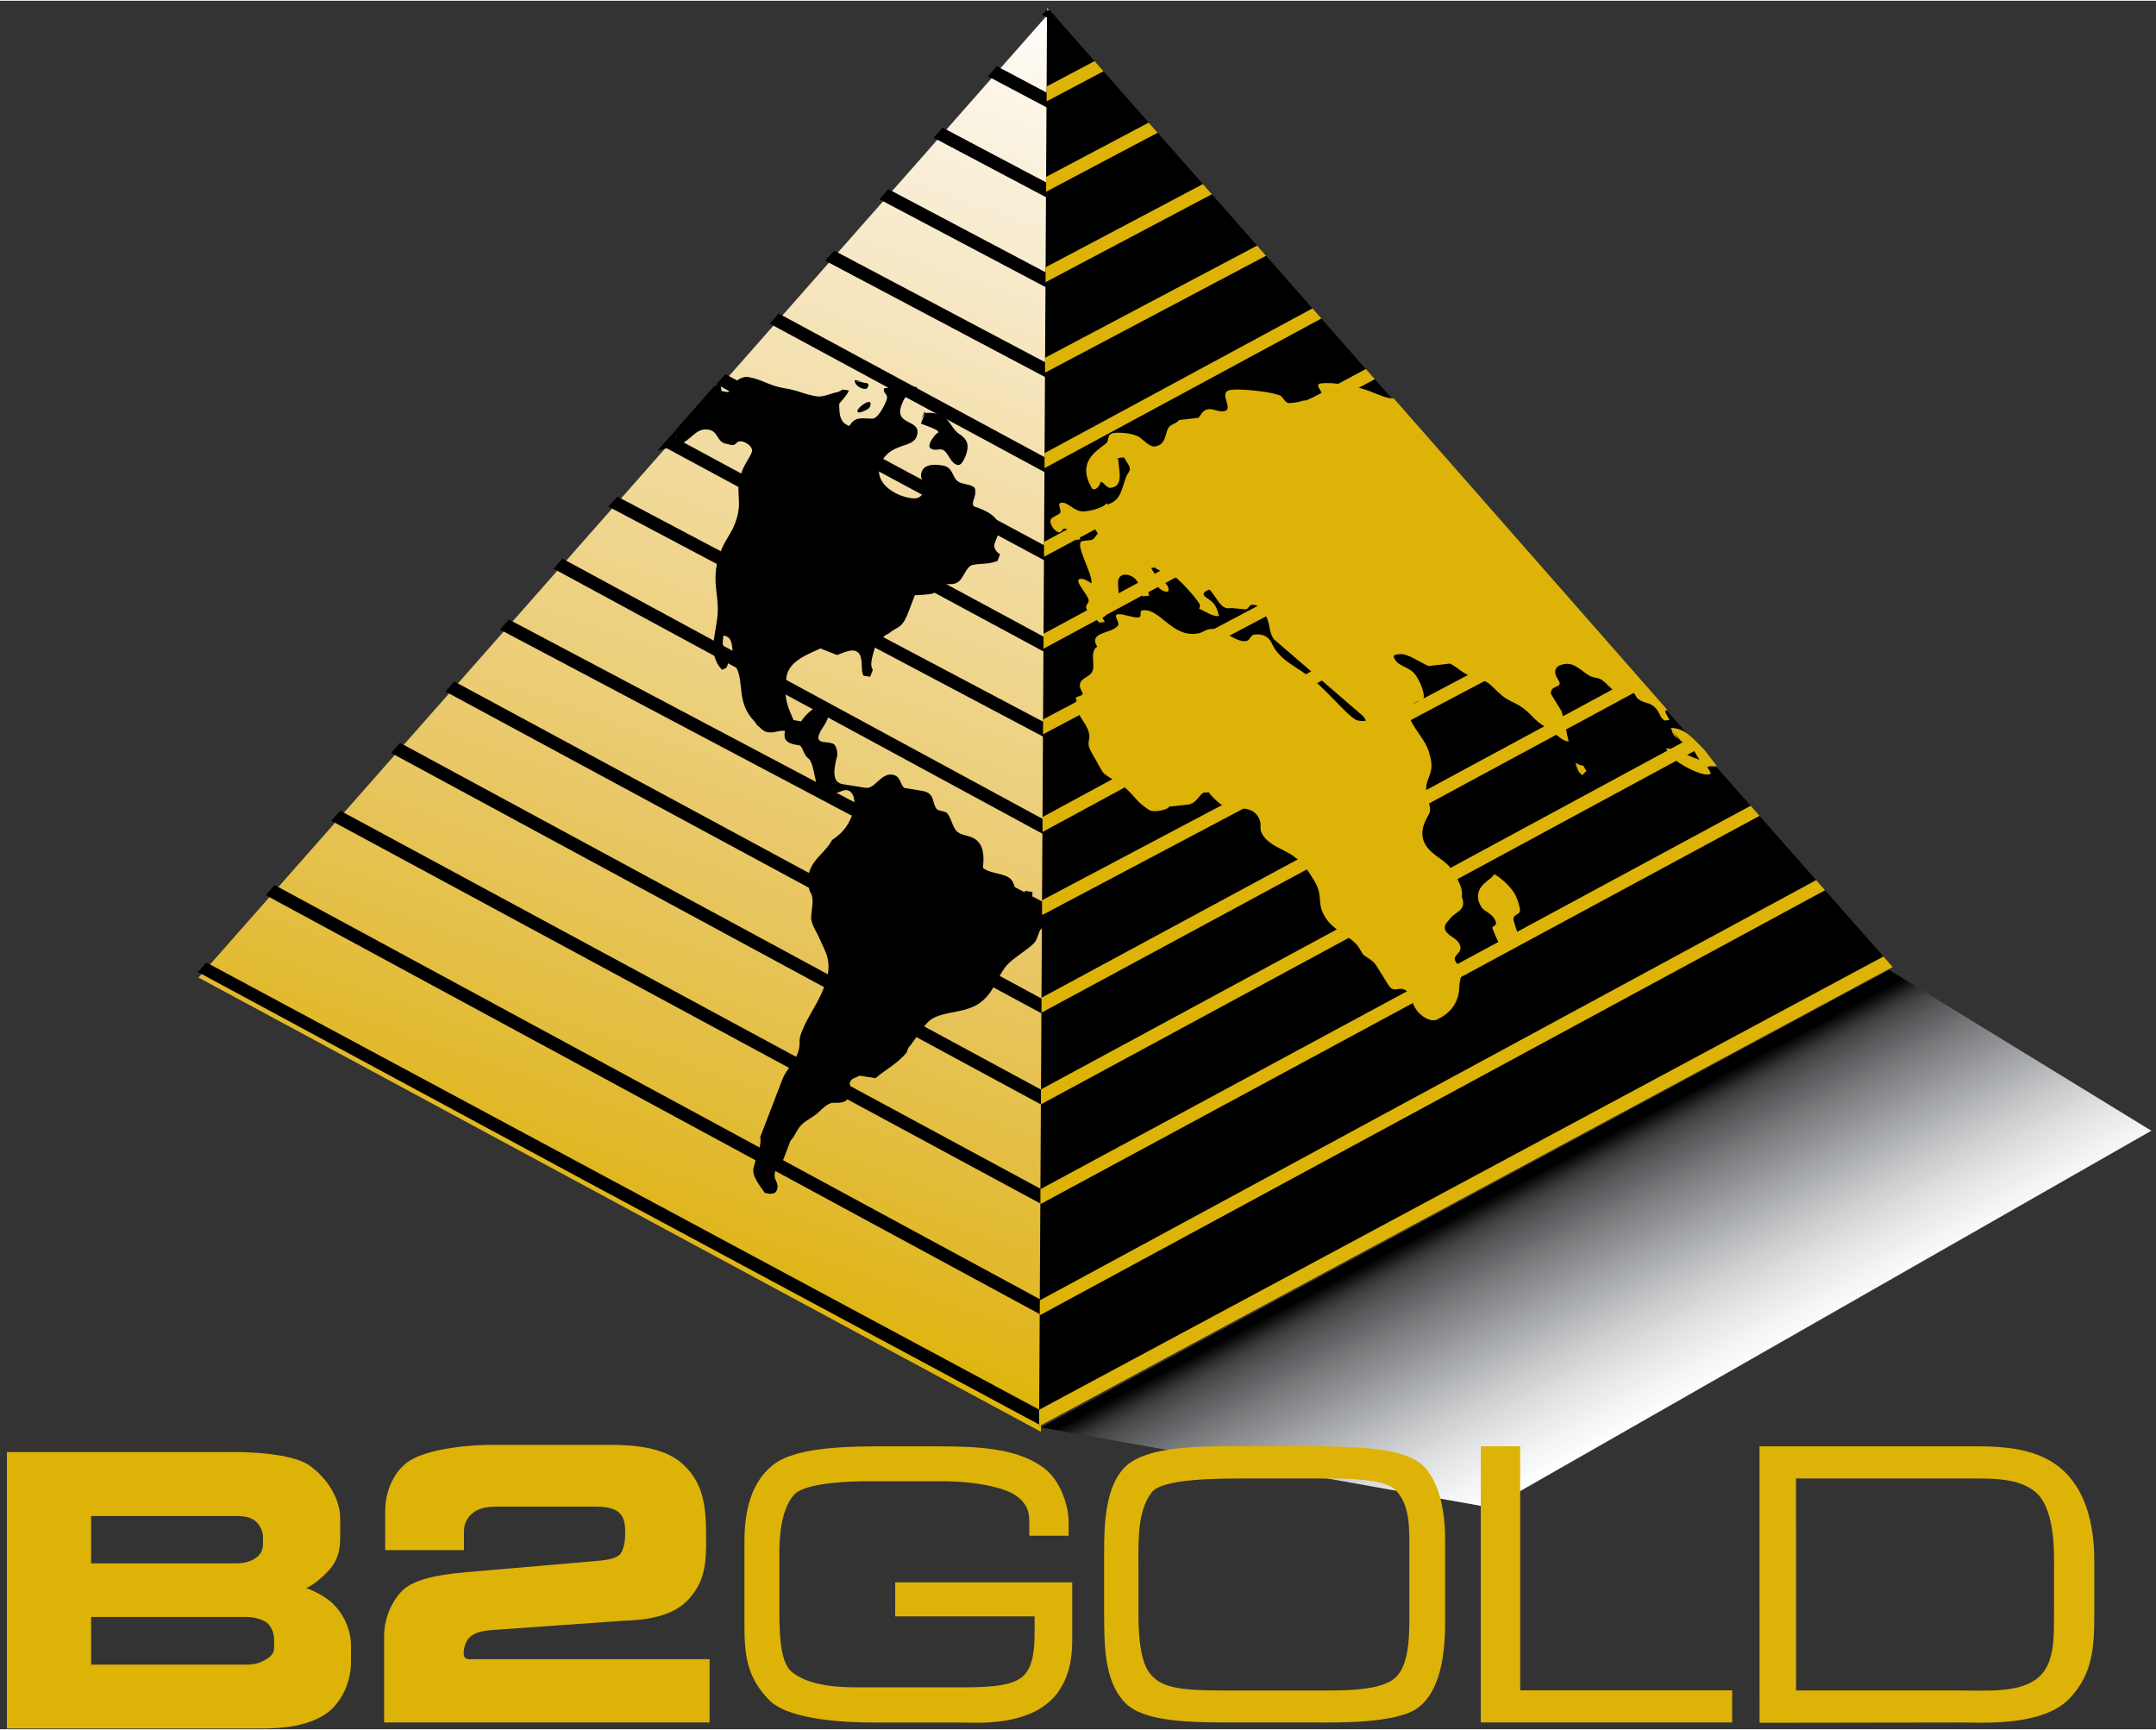 <svg height="283.266" viewBox="0 0 44.1 35.355" width="353.025" xmlns="http://www.w3.org/2000/svg" xmlns:xlink="http://www.w3.org/1999/xlink"><rect x="0" y="0" width="44.1" height="35.355" fill="#333333" stroke="none"/><clipPath id="a"><path d="m103 507h66v33h-66zm0 0"/></clipPath><clipPath id="b"><path d="m103.727 534.406 26.082 4.652 38.258-21.844-15.203-9.316zm0 0"/></clipPath><linearGradient id="c" gradientTransform="matrix(-7.836 -14.738 14.738 -7.836 140.047 533.617)" gradientUnits="userSpaceOnUse" x1="-1.076" x2="2.382" y1="0" y2="0"><stop offset="0" stop-color="#fff"/><stop offset=".25" stop-color="#fff"/><stop offset=".312" stop-color="#fff"/><stop offset=".316" stop-color="#fdfefe"/><stop offset=".32" stop-color="#fcfdfd"/><stop offset=".324" stop-color="#fafbfb"/><stop offset=".328" stop-color="#f9f9f9"/><stop offset=".332" stop-color="#f7f8f8"/><stop offset=".336" stop-color="#f5f6f6"/><stop offset=".34" stop-color="#f4f5f5"/><stop offset=".344" stop-color="#f3f3f3"/><stop offset=".348" stop-color="#f1f1f2"/><stop offset=".352" stop-color="#efeff0"/><stop offset=".355" stop-color="#ededee"/><stop offset=".359" stop-color="#ececed"/><stop offset=".363" stop-color="#e9eaeb"/><stop offset=".367" stop-color="#e7e8e9"/><stop offset=".371" stop-color="#e5e6e7"/><stop offset=".375" stop-color="#e3e4e5"/><stop offset=".379" stop-color="#e0e1e3"/><stop offset=".383" stop-color="#dedfe1"/><stop offset=".387" stop-color="#dcddde"/><stop offset=".391" stop-color="#d9dbdc"/><stop offset=".395" stop-color="#d7d8d9"/><stop offset=".398" stop-color="#d4d5d7"/><stop offset=".402" stop-color="#d1d3d4"/><stop offset=".406" stop-color="#cfd1d2"/><stop offset=".41" stop-color="#cccecf"/><stop offset=".414" stop-color="#c9cbcc"/><stop offset=".418" stop-color="#c6c8ca"/><stop offset=".422" stop-color="#c3c5c7"/><stop offset=".426" stop-color="#c0c2c4"/><stop offset=".43" stop-color="#bdbfc1"/><stop offset=".434" stop-color="#babcbf"/><stop offset=".438" stop-color="#b7b9bc"/><stop offset=".441" stop-color="#b4b6b9"/><stop offset=".445" stop-color="#b1b3b6"/><stop offset=".449" stop-color="#adb0b2"/><stop offset=".453" stop-color="#aaadaf"/><stop offset=".457" stop-color="#a7a9ac"/><stop offset=".461" stop-color="#a4a6a9"/><stop offset=".465" stop-color="#a1a3a6"/><stop offset=".469" stop-color="#9ea0a2"/><stop offset=".473" stop-color="#9a9c9f"/><stop offset=".477" stop-color="#97999c"/><stop offset=".48" stop-color="#949698"/><stop offset=".484" stop-color="#909295"/><stop offset=".488" stop-color="#8d8f92"/><stop offset=".492" stop-color="#8a8c8f"/><stop offset=".496" stop-color="#87898b"/><stop offset=".5" stop-color="#838588"/><stop offset=".504" stop-color="#808284"/><stop offset=".508" stop-color="#7c7e80"/><stop offset=".512" stop-color="#797b7d"/><stop offset=".516" stop-color="#757779"/><stop offset=".52" stop-color="#717375"/><stop offset=".523" stop-color="#6e7072"/><stop offset=".527" stop-color="#6a6b6e"/><stop offset=".531" stop-color="#66676a"/><stop offset=".535" stop-color="#626365"/><stop offset=".539" stop-color="#5e5f61"/><stop offset=".543" stop-color="#5a5b5d"/><stop offset=".547" stop-color="#555658"/><stop offset=".551" stop-color="#515153"/><stop offset=".555" stop-color="#4c4c4e"/><stop offset=".559" stop-color="#474749"/><stop offset=".562" stop-color="#424243"/><stop offset=".566" stop-color="#39393b"/><stop offset=".57" stop-color="#313132"/><stop offset=".574" stop-color="#242424"/><stop offset=".578" stop-color="#171717"/><stop offset=".582" stop-color="#0c0c0c"/><stop offset=".586"/><stop offset=".594"/><stop offset=".625"/><stop offset=".75"/><stop offset="1"/></linearGradient><clipPath id="d"><path d="m54 452h51v83h-51zm0 0"/></clipPath><clipPath id="e"><path d="m54.91 508.34 48.813 26.32.523-82.262zm0 0"/></clipPath><linearGradient id="f" gradientTransform="matrix(-26.499 72.806 -72.806 -26.499 104.441 452.47)" gradientUnits="userSpaceOnUse" x1="-0" x2="1.215" y1="0" y2="0"><stop offset="0" stop-color="#fff"/><stop offset=".004" stop-color="#fffefd"/><stop offset=".008" stop-color="#fefdfb"/><stop offset=".012" stop-color="#fefcf9"/><stop offset=".016" stop-color="#fefcf7"/><stop offset=".02" stop-color="#fefbf6"/><stop offset=".023" stop-color="#fdfaf4"/><stop offset=".027" stop-color="#fdfaf3"/><stop offset=".031" stop-color="#fdf9f1"/><stop offset=".035" stop-color="#fdf9f0"/><stop offset=".039" stop-color="#fdf8ee"/><stop offset=".043" stop-color="#fdf7ed"/><stop offset=".047" stop-color="#fcf7ec"/><stop offset=".051" stop-color="#fcf6ea"/><stop offset=".055" stop-color="#fcf6e9"/><stop offset=".059" stop-color="#fcf5e8"/><stop offset=".062" stop-color="#fbf4e7"/><stop offset=".066" stop-color="#fbf4e6"/><stop offset=".07" stop-color="#fbf4e4"/><stop offset=".074" stop-color="#faf3e3"/><stop offset=".078" stop-color="#faf3e2"/><stop offset=".082" stop-color="#faf2e1"/><stop offset=".086" stop-color="#faf2e0"/><stop offset=".09" stop-color="#faf1de"/><stop offset=".094" stop-color="#faf1dd"/><stop offset=".098" stop-color="#faf1dc"/><stop offset=".102" stop-color="#f9f0db"/><stop offset=".105" stop-color="#f9f0da"/><stop offset=".109" stop-color="#f9efd9"/><stop offset=".113" stop-color="#f9efd8"/><stop offset=".117" stop-color="#f9eed7"/><stop offset=".121" stop-color="#f9eed6"/><stop offset=".125" stop-color="#f8edd5"/><stop offset=".129" stop-color="#f8edd4"/><stop offset=".133" stop-color="#f8edd2"/><stop offset=".137" stop-color="#f8edd1"/><stop offset=".141" stop-color="#f8ecd0"/><stop offset=".145" stop-color="#f8eccf"/><stop offset=".148" stop-color="#f8ebce"/><stop offset=".152" stop-color="#f7ebcd"/><stop offset=".156" stop-color="#f7eacc"/><stop offset=".16" stop-color="#f7eacb"/><stop offset=".164" stop-color="#f7e9ca"/><stop offset=".168" stop-color="#f7e9c9"/><stop offset=".172" stop-color="#f7e9c8"/><stop offset=".176" stop-color="#f7e9c7"/><stop offset=".18" stop-color="#f6e8c6"/><stop offset=".184" stop-color="#f6e8c5"/><stop offset=".188" stop-color="#f6e8c4"/><stop offset=".191" stop-color="#f6e7c2"/><stop offset=".195" stop-color="#f6e7c1"/><stop offset=".199" stop-color="#f6e6c0"/><stop offset=".203" stop-color="#f6e6bf"/><stop offset=".207" stop-color="#f6e5be"/><stop offset=".211" stop-color="#f6e5be"/><stop offset=".215" stop-color="#f6e5bd"/><stop offset=".219" stop-color="#f5e4bc"/><stop offset=".223" stop-color="#f5e4bb"/><stop offset=".227" stop-color="#f5e4ba"/><stop offset=".23" stop-color="#f5e3b8"/><stop offset=".234" stop-color="#f5e3b7"/><stop offset=".238" stop-color="#f5e3b6"/><stop offset=".242" stop-color="#f4e2b5"/><stop offset=".246" stop-color="#f4e2b4"/><stop offset=".25" stop-color="#f4e2b3"/><stop offset=".254" stop-color="#f4e2b2"/><stop offset=".258" stop-color="#f4e1b1"/><stop offset=".262" stop-color="#f4e1b0"/><stop offset=".266" stop-color="#f4e1af"/><stop offset=".27" stop-color="#f3e0ae"/><stop offset=".273" stop-color="#f3e0ad"/><stop offset=".277" stop-color="#f3dfac"/><stop offset=".281" stop-color="#f3dfab"/><stop offset=".285" stop-color="#f3deaa"/><stop offset=".289" stop-color="#f3dea9"/><stop offset=".293" stop-color="#f3dea8"/><stop offset=".297" stop-color="#f2dda7"/><stop offset=".301" stop-color="#f2dda6"/><stop offset=".305" stop-color="#f2dda5"/><stop offset=".309" stop-color="#f2dca3"/><stop offset=".312" stop-color="#f2dca2"/><stop offset=".316" stop-color="#f2dca1"/><stop offset=".32" stop-color="#f2dba0"/><stop offset=".324" stop-color="#f2dba0"/><stop offset=".328" stop-color="#f2db9f"/><stop offset=".332" stop-color="#f2db9e"/><stop offset=".336" stop-color="#f1da9d"/><stop offset=".34" stop-color="#f1da9c"/><stop offset=".344" stop-color="#f1da9b"/><stop offset=".348" stop-color="#f1d99a"/><stop offset=".352" stop-color="#f1d998"/><stop offset=".355" stop-color="#f1d997"/><stop offset=".359" stop-color="#f0d896"/><stop offset=".363" stop-color="#f0d896"/><stop offset=".367" stop-color="#f0d895"/><stop offset=".371" stop-color="#f0d894"/><stop offset=".375" stop-color="#f0d793"/><stop offset=".379" stop-color="#f0d792"/><stop offset=".383" stop-color="#f0d691"/><stop offset=".387" stop-color="#efd690"/><stop offset=".391" stop-color="#efd58e"/><stop offset=".395" stop-color="#efd58d"/><stop offset=".398" stop-color="#efd48c"/><stop offset=".402" stop-color="#efd48c"/><stop offset=".406" stop-color="#efd48b"/><stop offset=".41" stop-color="#efd48a"/><stop offset=".414" stop-color="#eed389"/><stop offset=".418" stop-color="#eed388"/><stop offset=".422" stop-color="#eed387"/><stop offset=".426" stop-color="#eed286"/><stop offset=".43" stop-color="#eed285"/><stop offset=".434" stop-color="#eed284"/><stop offset=".438" stop-color="#edd183"/><stop offset=".441" stop-color="#edd183"/><stop offset=".445" stop-color="#edd182"/><stop offset=".449" stop-color="#edd180"/><stop offset=".453" stop-color="#edd07f"/><stop offset=".457" stop-color="#edd07e"/><stop offset=".461" stop-color="#edd07d"/><stop offset=".465" stop-color="#eccf7c"/><stop offset=".469" stop-color="#eccf7b"/><stop offset=".473" stop-color="#eccf7a"/><stop offset=".477" stop-color="#eccf7a"/><stop offset=".48" stop-color="#ecce79"/><stop offset=".484" stop-color="#ecce78"/><stop offset=".488" stop-color="#ecce77"/><stop offset=".492" stop-color="#ebcd76"/><stop offset=".496" stop-color="#ebcd75"/><stop offset=".5" stop-color="#ebcd74"/><stop offset=".504" stop-color="#ebcc73"/><stop offset=".508" stop-color="#ebcc71"/><stop offset=".512" stop-color="#ebcc71"/><stop offset=".516" stop-color="#ebcb70"/><stop offset=".52" stop-color="#eaca6f"/><stop offset=".523" stop-color="#eaca6e"/><stop offset=".527" stop-color="#eaca6d"/><stop offset=".531" stop-color="#e9c96c"/><stop offset=".535" stop-color="#e9c96b"/><stop offset=".539" stop-color="#e9c96a"/><stop offset=".543" stop-color="#e9c869"/><stop offset=".547" stop-color="#e9c867"/><stop offset=".551" stop-color="#e9c867"/><stop offset=".555" stop-color="#e9c866"/><stop offset=".559" stop-color="#e8c765"/><stop offset=".562" stop-color="#e8c764"/><stop offset=".566" stop-color="#e8c763"/><stop offset=".57" stop-color="#e8c661"/><stop offset=".574" stop-color="#e8c660"/><stop offset=".578" stop-color="#e8c65f"/><stop offset=".582" stop-color="#e7c55e"/><stop offset=".586" stop-color="#e7c55d"/><stop offset=".59" stop-color="#e7c55c"/><stop offset=".594" stop-color="#e7c55b"/><stop offset=".598" stop-color="#e7c45a"/><stop offset=".602" stop-color="#e7c459"/><stop offset=".605" stop-color="#e7c458"/><stop offset=".609" stop-color="#e6c356"/><stop offset=".613" stop-color="#e6c355"/><stop offset=".617" stop-color="#e6c354"/><stop offset=".621" stop-color="#e6c253"/><stop offset=".625" stop-color="#e6c252"/><stop offset=".629" stop-color="#e6c250"/><stop offset=".633" stop-color="#e6c24f"/><stop offset=".637" stop-color="#e5c14e"/><stop offset=".641" stop-color="#e5c14d"/><stop offset=".645" stop-color="#e5c14c"/><stop offset=".648" stop-color="#e5c04a"/><stop offset=".652" stop-color="#e5c049"/><stop offset=".656" stop-color="#e5c048"/><stop offset=".66" stop-color="#e4bf47"/><stop offset=".664" stop-color="#e4bf46"/><stop offset=".668" stop-color="#e4bf44"/><stop offset=".672" stop-color="#e4bf43"/><stop offset=".676" stop-color="#e4be42"/><stop offset=".68" stop-color="#e4be41"/><stop offset=".684" stop-color="#e4be40"/><stop offset=".688" stop-color="#e3bd3e"/><stop offset=".691" stop-color="#e3bd3d"/><stop offset=".695" stop-color="#e3bd3c"/><stop offset=".699" stop-color="#e3bc3a"/><stop offset=".703" stop-color="#e3bc39"/><stop offset=".707" stop-color="#e3bc38"/><stop offset=".711" stop-color="#e3bc36"/><stop offset=".715" stop-color="#e2bb35"/><stop offset=".719" stop-color="#e2bb34"/><stop offset=".723" stop-color="#e2bb32"/><stop offset=".727" stop-color="#e2ba31"/><stop offset=".73" stop-color="#e2ba2f"/><stop offset=".734" stop-color="#e2ba2e"/><stop offset=".738" stop-color="#e1b92d"/><stop offset=".742" stop-color="#e1b92c"/><stop offset=".746" stop-color="#e1b92a"/><stop offset=".75" stop-color="#e1b929"/><stop offset=".754" stop-color="#e1b827"/><stop offset=".758" stop-color="#e1b826"/><stop offset=".762" stop-color="#e1b824"/><stop offset=".766" stop-color="#e0b723"/><stop offset=".77" stop-color="#e0b721"/><stop offset=".773" stop-color="#e0b720"/><stop offset=".777" stop-color="#dfb61e"/><stop offset=".781" stop-color="#dfb61c"/><stop offset=".785" stop-color="#dfb61a"/><stop offset=".789" stop-color="#dfb618"/><stop offset=".793" stop-color="#dfb617"/><stop offset=".797" stop-color="#dfb615"/><stop offset=".801" stop-color="#dfb613"/><stop offset=".805" stop-color="#deb511"/><stop offset=".809" stop-color="#deb50f"/><stop offset=".812" stop-color="#deb50d"/><stop offset=".816" stop-color="#deb40b"/><stop offset=".82" stop-color="#deb409"/><stop offset=".824" stop-color="#deb409"/><stop offset=".828" stop-color="#deb408"/><stop offset=".844" stop-color="#deb408"/><stop offset=".875" stop-color="#deb408"/><stop offset="1" stop-color="#deb408"/></linearGradient><clipPath id="g"><path d="m43.809 535h20.191v17h-20.191zm0 0"/></clipPath><symbol id="h" overflow="visible"/><symbol id="i" overflow="visible"/><symbol id="j" overflow="visible"/><symbol id="k" overflow="visible"/><symbol id="l" overflow="visible"/><symbol id="m" overflow="visible"/><symbol id="n" overflow="visible"/><symbol id="o" overflow="visible"/><symbol id="p" overflow="visible"/><symbol id="q" overflow="visible"/><symbol id="r" overflow="visible"/><symbol id="s" overflow="visible"/><g transform="translate(82.254 -83.649)"><g transform="matrix(.353 0 0 .353 -393.685 -97.162)"><use fill="#4c4c4c" height="100%" width="100%" x="195.813" href="#i" y="296.167"/><use fill="#4c4c4c" height="100%" width="100%" x="173.969" href="#i" y="324.175"/><use fill="#4c4c4c" height="100%" width="100%" x="259.098" href="#i" y="324.175"/><use fill="#4c4c4c" height="100%" width="100%" x="269.254" href="#i" y="324.175"/><use fill="#4c4c4c" height="100%" width="100%" x="67.889" href="#i" y="338.179"/><use fill="#4c4c4c" height="100%" width="100%" x="194.71" href="#i" y="338.179"/><use fill="#4c4c4c" height="100%" width="100%" x="878.748" href="#h" y="750.028"/><use fill="#4c4c4c" height="100%" width="100%" x="846.87" href="#h" y="764.032"/><use fill="#4c4c4c" height="100%" width="100%" x="687.739" href="#i" y="778.036"/><use fill="#4c4c4c" height="100%" width="100%" x="793.288" href="#i" y="778.036"/><use fill="#4c4c4c" height="100%" width="100%" x="711.253" href="#j" y="547.972"/><use fill="#4c4c4c" height="100%" width="100%" x="878.713" href="#j" y="547.972"/><use fill="#4c4c4c" height="100%" width="100%" x="878.792" href="#k" y="561.972"/><use fill="#4c4c4c" height="100%" width="100%" x="878.678" href="#l" y="575.972"/><use fill="#4c4c4c" height="100%" width="100%" x="661.34" href="#m" y="589.972"/><use fill="#4c4c4c" height="100%" width="100%" x="712.996" href="#m" y="589.972"/><use fill="#4c4c4c" height="100%" width="100%" x="762.724" href="#m" y="589.972"/><use fill="#4c4c4c" height="100%" width="100%" x="809.498" href="#m" y="589.972"/><use fill="#4c4c4c" height="100%" width="100%" x="860.829" href="#m" y="589.972"/><use fill="#4c4c4c" height="100%" width="100%" x="878.741" href="#m" y="589.972"/><use fill="#4c4c4c" height="100%" width="100%" x="672.733" href="#n" y="617.972"/><use fill="#4c4c4c" height="100%" width="100%" x="689.476" href="#n" y="617.972"/><use fill="#4c4c4c" height="100%" width="100%" x="728.099" href="#n" y="617.972"/><use fill="#4c4c4c" height="100%" width="100%" x="739.702" href="#n" y="617.972"/><use fill="#4c4c4c" height="100%" width="100%" x="765.02" href="#n" y="617.972"/><use fill="#4c4c4c" height="100%" width="100%" x="781.45" href="#n" y="617.972"/><use fill="#4c4c4c" height="100%" width="100%" x="828.804" href="#n" y="617.972"/><use fill="#4c4c4c" height="100%" width="100%" x="860.765" href="#n" y="617.972"/><use fill="#4c4c4c" height="100%" width="100%" x="878.748" href="#n" y="617.972"/><use fill="#97172e" height="100%" width="100%" x="718.268" href="#o" y="677.99"/><use fill="#4c4c4c" height="100%" width="100%" x="127.086" href="#h" y="446.463"/><use fill="#4c4c4c" height="100%" width="100%" x="116.416" href="#i" y="501.03"/><use fill="#4c4c4c" height="100%" width="100%" x="226.478" href="#i" y="501.03"/><use fill="#4c4c4c" height="100%" width="100%" x="66.035" href="#i" y="529.038"/><use fill="#4c4c4c" height="100%" width="100%" x="189.628" href="#i" y="529.038"/><use fill="#4c4c4c" height="100%" width="100%" x="115.899" href="#h" y="649.818"/><use fill="#4c4c4c" height="100%" width="100%" x="1026.04" href="#i" y="651.022"/><use fill="#4c4c4c" height="100%" width="100%" x="1133.867" href="#i" y="651.022"/><use fill="#4c4c4c" height="100%" width="100%" x="923.708" href="#i" y="665.026"/><use fill="#4c4c4c" height="100%" width="100%" x="961.93" href="#i" y="665.026"/><use fill="#4c4c4c" height="100%" width="100%" x="1065.021" href="#i" y="665.026"/><use fill="#4c4c4c" height="100%" width="100%" x="1055.936" href="#i" y="712.699"/><use fill="#4c4c4c" height="100%" width="100%" x="978.933" href="#i" y="746.368"/><use fill="#4c4c4c" height="100%" width="100%" x="1011.586" href="#i" y="760.372"/><use fill="#4c4c4c" height="100%" width="100%" x="856.317" href="#h" y="191.367"/><use fill="#4c4c4c" height="100%" width="100%" x="725.45" href="#i" y="259.947"/><use fill="#4c4c4c" height="100%" width="100%" x="741.086" href="#i" y="259.947"/><use fill="#4c4c4c" height="100%" width="100%" x="818.271" href="#i" y="259.947"/><use fill="#4c4c4c" height="100%" width="100%" x="819.089" href="#p" y="287.947"/><use fill="#4c4c4c" height="100%" width="100%" x="981.136" href="#i" y="177.36"/><use fill="#4c4c4c" height="100%" width="100%" x="1069.314" href="#i" y="177.36"/><use fill="#4c4c4c" height="100%" width="100%" x="960.038" href="#i" y="191.364"/><use fill="#4c4c4c" height="100%" width="100%" x="1099.899" href="#i" y="191.364"/><use fill="#4c4c4c" height="100%" width="100%" x="1055.037" href="#i" y="205.368"/><use fill="#4c4c4c" height="100%" width="100%" x="1094.878" href="#i" y="205.368"/><use fill="#4c4c4c" height="100%" width="100%" x="979.257" href="#i" y="296.095"/><use fill="#4c4c4c" height="100%" width="100%" x="1012.343" href="#i" y="296.095"/><use fill="#4c4c4c" height="100%" width="100%" x="856.184" href="#i" y="362.817"/><use fill="#4c4c4c" height="100%" width="100%" x="712.279" href="#h" y="404.829"/><use fill="#4c4c4c" height="100%" width="100%" x="786.785" href="#h" y="404.829"/><use fill="#4c4c4c" height="100%" width="100%" x="1022.179" href="#i" y="420.461"/><use fill="#4c4c4c" height="100%" width="100%" x="1135.45" href="#h" y="434.465"/><use fill="#fff" height="100%" width="100%" x="427.21" href="#q" y="800.031"/></g><use height="100%" transform="matrix(.353 0 0 .353 -104.449 -261.442)" width="100%" x="387.178" href="#r" y="125.65"/><use height="100%" transform="matrix(.353 0 0 .353 -104.449 -261.442)" width="100%" x="404.238" href="#r" y="125.65"/><g clip-path="url(#a)" transform="matrix(.353 0 0 .353 -97.577 -75.815)"><g clip-path="url(#b)"><path d="m117.906 565.73 63.078-33.539-27.098-50.965-63.078 33.539zm0 0" fill="url(#c)"/></g></g><g clip-path="url(#d)" transform="matrix(.353 0 0 .353 -97.577 -75.815)"><g clip-path="url(#e)"><path d="m130.684 462.023-70-25.48-32.211 88.492 70.004 25.48zm0 0" fill="url(#f)"/></g></g><path d="m-60.837 83.781-.163 29.027 17.461-9.394zm0 0"/><g clip-path="url(#g)" transform="matrix(.353 0 0 .353 -97.577 -75.815)"><path d="m57.691 548.152c.441 0 .77-.078 1.145-.316.363-.203.473-.422.457-.75v-.332c.016-.484-.219-1.004-.676-1.176-.25-.109-.578-.188-.926-.188h-9.004v2.762zm-.641-5.867c.438 0 .863-.078 1.207-.332.297-.219.406-.516.391-.891v-.254c.016-.422-.234-.879-.594-1.082-.27-.156-.66-.188-1.004-.188h-8.363v2.746zm-13.242-6.449h13.336c.516 0 3.152.047 4.188.77 1.332.957 1.805 2.258 1.789 3.105v.879c0 .707-.016 1.41-.691 2.133-.551.598-1.129.957-1.301.988.078 0 1.02.395 1.504.848.77.723 1.113 1.648 1.113 2.527v.812c.02.66-.156 1.805-1.004 2.715-1.145 1.223-3.402 1.238-4.141 1.238h-14.793zm0 0" fill="#deb307"/></g><path d="m-72.764 115.341h-1.611v-.813c0-.282.101-.675.393-.936.422-.382 1.622-.404 1.71-.404h2.536c.415 0 1.051.044 1.422.371.442.382.503.87.503 1.473.005.531-.005.929-.36 1.316-.393.433-1.145.426-1.35.438l-2.644.187c-.271.022-.532.061-.593.371-.055.271.088.227.227.227h4.791v1.294h-6.657v-1.776c0-.283.101-.613.338-.885.277-.316.952-.382 1.583-.433l2.496-.215c.165-.017.349-.05.42-.143.061-.09.099-.255.094-.433 0-.176-.017-.332-.154-.431-.105-.077-.288-.099-.47-.099h-1.954c-.222 0-.409.017-.554.143-.116.105-.165.216-.165.371zm0 0" fill="#deb307"/><path d="m-60.395 115.046h-.805v-.303c0-.216-.074-.372-.252-.503-.267-.2-.925-.309-1.524-.309h-1.508c-.321 0-1.275.018-1.52.269-.296.314-.309.965-.309 1.206v1.023c0 .547 0 1.181.245 1.393.292.251.795.325 1.32.325h2.107c.497 0 1.017-.005 1.28-.2.229-.171.269-.543.269-.908v-.343h-2.851v-.696h3.621v1.182c0 .445-.091.81-.325 1.108-.537.679-1.68.576-1.965.576h-1.793c-.349 0-1.674-.017-2.108-.451-.456-.463-.514-.908-.514-1.531v-1.678c0-.441.04-1.177.588-1.611.485-.383 1.627-.378 2.354-.378h.623c1.01 0 1.942-.022 2.563.446.378.285.503.845.503 1.079zm0 0" fill="#deb307"/><path d="m-56.773 113.875c-.559 0-1.707 0-1.92.28-.314.4-.274 1.039-.274 1.691v.839c0 .474.051.977.252 1.199.2.229.467.327 1.415.327h2.21c.497 0 .994-.023 1.286-.194.371-.218.378-.834.378-1.388v-1.297c0-.474.011-.932-.292-1.228-.234-.229-1.034-.229-1.359-.229zm4.078 1.199v1.747c0 .708-.114 1.411-.554 1.743-.434.325-1.656.302-2.062.302h-1.56c-.983 0-2.016.012-2.405-.44-.387-.445-.394-1.124-.394-1.862v-1.199c0-.561.029-1.326.423-1.72.458-.463 1.685-.429 2.479-.429h1.273c.948 0 1.874.029 2.279.338.383.285.52.965.52 1.519" fill="#deb307"/><path d="m-51.965 113.217h.806v4.991h4.335v.657h-5.141zm0 0" fill="#deb307"/><path d="m-45.516 118.21h3.209c.679 0 1.342.062 1.731-.252.342-.274.336-.788.336-1.313v-.977c0-.267.034-1.268-.451-1.57-.274-.178-.583-.223-1.126-.223h-3.7zm-.748-4.993h4.477c.559 0 1.034.063 1.417.269.925.492.954 1.685.954 2.096v1.062c0 .692-.034 1.222-.496 1.72-.548.587-1.783.502-2.228.502l-4.123.006zm0 0" fill="#deb307"/><path d="m-78.206 103.516 7.851 4.233 9.36 5.024.01-.017.001-.282-17.049-9.153zm0 0"/><path d="m-76.818 101.944 15.846 8.577.003-.305-15.667-8.479zm0 0"/><path d="m-75.477 100.422 14.52 7.838.001-.303-14.34-7.742zm0 0"/><path d="m-74.254 99.035 13.309 7.199.003-.303-13.129-7.102zm0 0"/><path d="m-73.144 97.778 12.212 6.593.001-.303-12.032-6.496zm0 0"/><path d="m-72.028 96.511 11.108 5.876.001-.303-10.926-5.779zm0 0"/><path d="m-70.93 95.267 10.021 5.432.001-.305-9.841-5.334zm0 0"/><path d="m-69.809 93.996 8.913 4.716.003-.303-8.734-4.619zm0 0"/><path d="m-68.711 92.752 7.826 4.221.003-.303-7.647-4.126zm0 0"/><path d="m-67.6 91.493 6.728 3.613.001-.305-6.547-3.515zm0 0"/><path d="m-66.509 90.254 5.647 3.051.003-.305-5.467-2.953zm0 0"/><path d="m-65.373 88.967 4.524 2.394.003-.302-4.345-2.299zm0 0"/><path d="m-64.266 87.71 3.429 1.813.001-.303-3.247-1.717zm0 0"/><path d="m-63.156 86.452 2.33 1.233.003-.303-2.15-1.137zm0 0"/><path d="m-62.047 85.195 1.233.652.001-.302-1.051-.557zm0 0"/><path d="m-60.938 83.938.135.072.003-.229zm0 0"/><path d="m-60.997 112.468-.003.34 17.461-9.394-.19-.216zm0 0" fill="#deb307"/><path d="m-60.984 110.231-.003.306 16.064-8.694-.182-.207zm0 0" fill="#deb307"/><path d="m-60.972 107.957-.001.306 14.711-7.942-.182-.207zm0 0" fill="#deb307"/><path d="m-60.961 105.916-.001.306 13.477-7.288-.183-.207zm0 0" fill="#deb307"/><path d="m-60.95 104.041-.001.306 12.357-6.671-.182-.207zm0 0" fill="#deb307"/><path d="m-60.939 102.047-.001.305 11.231-5.941-.182-.207zm0 0" fill="#deb307"/><path d="m-60.929 100.345-.001.306 10.123-5.487-.182-.207zm0 0" fill="#deb307"/><path d="m-60.918 98.348-.001.305 8.994-4.757-.182-.208zm0 0" fill="#deb307"/><path d="m-60.909 96.597-.001.306 7.887-4.254-.183-.208zm0 0" fill="#deb307"/><path d="m-60.898 94.717-.001.305 6.766-3.633-.183-.208zm0 0" fill="#deb307"/><path d="m-60.888 92.902-.001.307 5.664-3.061-.182-.207zm0 0" fill="#deb307"/><path d="m-60.877 90.951-.001.305 4.52-2.391-.182-.208zm0 0" fill="#deb307"/><path d="m-60.866 89.1-.001.305 3.401-1.798-.183-.208zm0 0" fill="#deb307"/><path d="m-60.855 87.251-.003.305 2.283-1.207-.183-.207zm0 0" fill="#deb307"/><path d="m-60.845 85.402-.001.305 1.164-.616-.183-.207zm0 0" fill="#deb307"/><path d="m-60.837 83.857.045-.023-.044-.051zm0 0" fill="#deb307"/><path d="m-64.745 91.437c.112-.007.123.019.169.028.014.001.11-.007.081.07-.022.055-.051.059-.092.052-.102-.017-.197-.106-.183-.179l.102.017-.01.023zm0 0" fill-rule="evenodd"/><path d="m-64.686 92.071c.034.005.203-.059.225-.114.105-.274-.38.088-.225.114" fill-rule="evenodd"/><path d="m-63.323 92.078s0 0-.001.001zm0 0"/><path d="m-68.219 92.188-.014.015c.004-.004.01-.01.014-.015"/><path d="m-68.419 92.551c.021-.055.01-.092-.007-.127l-.168.192c.072.025.138.03.175-.065"/><path d="m-61.081 102.263c-.081-.088-.061-.218-.054-.383l-.15-.025c-.011.032-.023.063-.036.095l-.088-.015c-.112-.084-.07-.209-.167-.317-.117-.127-.446-.114-.573-.234.026-.237.022-.471-.169-.594-.128-.079-.278-.061-.371-.16-.081-.087-.098-.232-.178-.345-.054-.083-.187-.039-.241-.121-.084-.139-.025-.313-.296-.356l-.354-.058c-.091-.081-.072-.244-.241-.271-.237-.039-.36.299-.55.269-.197-.032-.245-.04-.463-.074-.23-.037-.189-.296-.123-.561.026-.087-.018-.236-.066-.26-.11-.068-.38.014-.299-.197.048-.125.12-.181.175-.322.054-.141.047-.216.003-.291-.014-.001-.033-.005-.047-.007-.143-.023-.409.2-.497.353l-.156-.026c-.123-.288-.205-.446-.147-.872.045-.336.433-.471.697-.594l.342.135c.054-.023.247-.107.34-.092.238.039.117.393.2.515l.135.021.055-.141c-.084-.121.015-.321.059-.531.156-.119.152-.167.26-.208.185-.161.266-.08.405-.434.021-.055.081-.211.135-.353.037-.001.324-.014.376-.039.073-.039.103-.158.19-.178.134-.029.237.022.338-.07.098-.084.152-.3.271-.331.174-.039.32-.007.515-.083l.054-.142c-.081-.029-.138-.147-.117-.203.018-.045.033-.085.069-.179.134-.346-.211-.5-.492-.595-.058-.092.062-.198.028-.354-.017-.085-.216-.092-.309-.132-.175-.07-.113-.31-.357-.349-.13-.021-.36-.041-.423.123-.074.196.117.203.043.398-.051.134-.138.169-.273.147-.401-.065-.791-.38-.594-.746.211-.391.624-.273.715-.508.143-.376-.475-.209-.306-.649.062-.164.088-.211.259-.207l.061-.157c-.014-.003-.047-.008-.136-.022-.196-.032-.343.011-.543.045-.022.13.105.101.048.249-.043.11-.172.372-.287.369-.189.003-.353-.057-.469.15-.192-.065-.207-.219-.208-.449 0-.022.153-.16.198-.277l-.123-.019c-.043.018-.079.054-.145.059-.063.015-.282.098-.376.083-.3-.048-.354-.117-.672-.168-.327-.054-.458-.182-.743-.229-.156-.025-.338.128-.407.309l-.136-.022c-.01-.051-.021-.077-.023-.145-.051.015-.095.032-.136.05l-.569.649c-.004.005-.008.011-.014.015l-.193.22c.017.033.028.072.007.127-.037.095-.103.09-.175.065l-.205.234c.136-.028.305-.091.395-.112.303-.076.361-.36.646-.314.197.032.172.258.356.288.116.019.138.063.227-.026.084-.085.349.072.3.197-.051.134-.131.211-.197.384-.178.462.04.588-.146 1.075-.091.234-.198.325-.295.576-.204.533-.043.825-.058 1.239-.021.43-.234.838.088 1.18.069-.047.088-.003.119-.123.076-.196-.04-.289-.102-.39-.011-.011.008-.192.015-.19.265.043.12.397.255.649.176.327-.005.725.386 1.119l.032.047-.012-.003c.084.063.138.15.24.167.143.022.234-.048.356-.028-.057.223.094.266.284.295.079.011.09.197.187.263.157.117.112.684.316.717.13.021.23.015.379-.047.222-.092.318.201.208.491-.106.274-.238.394-.415.515-.117.232-.351.351-.453.617-.061.157-.037.302-.001.433.101.132.041.306.028.529-.007.132.12.31.176.445.117.277.287.47.088.987-.132.345-.336.595-.463.925-.079.204.007.209-.084.444-.081.212-.222.298-.306.517-.134.345-.169.438-.452 1.175.032.196-.087.394-.139.644-.037.168.165.393.227.493l-.019-.003c.051.017.225.07.267-.04.072-.187-.103-.2-.019-.419.033-.087.088-.136.138-.17l.165-.431c.087-.077.127-.237.237-.336.12-.105.2-.125.329-.237.065-.057.193-.203.309-.2.152-.001.28.019.361-.193.04-.101-.047-.156-.021-.227.036-.094.138-.094.196-.135l.327.052c.208-.182.426-.28.634-.521l.039-.102c.142-.16.328-.513.499-.602.289-.153.663-.11.947-.305.294-.203.335-.478.539-.746.149-.201.575-.407.635-.564.021-.055.039-.102.059-.157.04-.102.092-.051.138-.17.076-.196-.15-.174-.225-.26"/><path d="m-63.056 92.476c-.059.025-.149.149-.176.22-.023.062-.008.098.015.11.105.066.189-.019.273.044.101.074.141.271.282.295.069.011.127-.105.157-.183.112-.289-.021-.378-.146-.464-.168-.127-.178-.361-.504-.413-.114-.019-.143.005-.168-.008v.001c-.03.054-.081.182-.094.215-.007.017.358.117.361.183"/><path d="m-63.311 92.059c-.004.004-.008.011-.012.019zm0 0"/><path d="m-63.345 92.055-.054.141.074-.116c.001-.001.001-.001.001-.001-.007-.004-.014-.011-.022-.023"/><path d="m-53.746 91.782c-.124.014-.358-.096-.452-.132-.316-.127-.773-.204-1.032-.175-.186.021.117.219-.037.237-.05.005-.288.139-.311.112-.149.04-.081.03-.285.054-.131.014-.12-.143-.247-.168-.201-.069-.747-.127-.956-.103-.31.034.085.411-.163.44-.105.011-.204-.055-.31-.043-.117.014-.149.124-.203.176l-.39.044c-.073.085-.187.083-.234.181-.058.121-.045.335-.274.361-.094.011-.234-.135-.296-.182-.109-.081-.379-.112-.521-.096-.174.019-.102.158-.168.212-.234.179-.599.395-.296.919.029.051.131.023.178-.116.021-.063.125.119.2.11.254-.028.198-.27.156-.61l.124-.014c.036.058.062.101.088.145.07.114.007.153-.023.209-.116.244-.098.513-.391.606l.022.036-.047-.057c-.08.087-.274.146-.448.165-.223.025-.324-.194-.485-.176-.105.012.033.174-.032.219-.123.091-.266.084-.143.285.036.058.103.105.146.099.05-.005.04-.066.09-.072.099-.011.131.139.219.23l.112-.012c-.058-.117.011-.102.098-.112-.029-.058-.001-.101.018-.132l.154-.018.088.145c-.061.052-.065.123-.152.132-.055.005-.154.017-.154.017-.209.023.215.677.172.867-.084-.061-.16-.098-.227-.091-.143.017.132.294.169.42.029.088-.102.103-.022.233.022.036.241.234.245.241l.112-.012-.052-.085c.128-.061.088-.149.114-.267.021-.087.167-.065.201-.138.066-.131-.096-.451.138-.477.099-.011.211.052.269.147.048.079.054.163.044.203l.057.092.136-.014c-.061-.186-.011-.192.125-.23.077.084.168.158.243.149.044-.004.03-.08.008-.116-.057-.094-.193-.156-.237-.204l-.101-.165.074-.008c.13.092.187.079.336.139.132.054.488.453.572.59.039.065.005.076.003.114.171.074.271.163.408.147-.029-.058-.028-.12-.08-.207-.084-.136-.19-.147-.234-.22-.03-.05.066-.099.117-.113.136.139.223.401.397.382.094-.011.288.026.343.021.062-.007.062-.084.124-.091.123-.014.2.079.274.2.114.187.057.31.17.497l1.841 1.586.052.087c-.069.015-.169.007-.229-.03-.158-.098-.455-.448-.755-.723-.327-.299-.62-.393-.823-.637-.102-.124-.105-.174-.145-.238-.058-.092-.165-.152-.327-.134-.092.01-.09.124-.182.135-.211.023-.503-.273-.714-.249-.124.015-.154.072-.262.091-.533.096-.769-.514-1.129-.473-.092.01.001.135-.092.146-.11.012-.309-.079-.42-.066-.105.011.048.178.007.229-.124.175-.617.124-.429.434-.186.128.014.445-.147.571-.112.09-.298.135-.157.365.048.08-.15.084-.134.113.032.051 0 .085-.004.154-.005.131.225.373.27.546.057.201-.092.175.088.471.066.107.174.332.229.38.117.094.294.176.358.229.288.23.259.316.561.513.096.062.405-.012.405-.068.223-.025.278-.03.371-.041.179-.019.216-.154.328-.244l.11-.012c.098.128.263.278.365.306.211.052.504-.041.649.196.105.174-.005.208.096.375.145.237.496.306.666.463.135.07.278.292.387.473.193.317.039.442.223.744.175.288.558.408.686.616.048.079.052.087.079.13.044.073.194.102.287.254.066.107.205.329.236.38.145.237.273-.069.448.219.084.138.034.143.105.258.119.194.331.292.445.238.321-.152.452-.391.459-.685.005-.186.114-.245-.07-.493-.112-.152.192-.175.059-.39-.066-.109-.198-.132-.265-.24-.07-.116.039-.197.072-.24.125-.176.365-.171.252-.474.032-.135-.061-.317-.183-.518-.141-.232-.413-.3-.555-.531-.163-.266.01-.522.074-.645.057-.121-.045-.274-.061-.419-.032-.342.198-.378.065-.794-.034-.196-.211-.398-.333-.599-.194-.317.004-.481.16-.496.123-.012.028-.302-.087-.489-.132-.216-.345-.185-.449-.357-.062-.101.028-.096.102-.105.172-.019.438.19.595.243l.434-.05c.168.081.339.285.525.265.004.007.017.029.021.036.285.076.28.153.513.35.121.102.262.149.357.207.244.15.311.327.546.44.168.081.302.289.463.294-.039-.149-.061-.317-.143-.615l-.22-.36c0-.131.081-.117.16-.172.059-.045-.032-.127-.061-.208-.048-.157.066-.215.203-.23.198-.023.353.175.504.251.081.037.175.026.251.087.145.107.288.329.455.311.055-.007.074-.063.154-.072.043-.004.072.107.119.141.141.099.216.061.327.156.123.102.106.227.219.284l.094-.011c-.061-.131-.135-.194-.041-.204" fill="#deb307" fill-rule="evenodd"/><path d="m-50.037 99.233c.061.141.043.168.145.255.041-.022.044-.063.09-.077l-.066-.116c-.061-.001-.109-.028-.156-.063.007.023.015.039.023.063zm0 0" fill="#deb307" fill-rule="evenodd"/><path d="m-47.394 98.968c-.276-.276-.395-.433-.681-.446.041.134.041.134.145.237l-.132-.215c.141.23.3.351.459.449l.11.181c-.309-.103-.459-.234-.689-.232l.203.245c.196.147.522.305.671.288.087-.01.026-.065-.026-.152.08-.032.106-.007.2-.017" fill="#deb307" fill-rule="evenodd"/><path d="m-51.695 101.529c-.063.068-.081.076-.147.131-.145.109-.26.284-.11.529.052.085.186.109.265.238.092.152-.029.127-.041.182-.005.023.145.346.145.346.054.087.169.081.243.073.291-.033.116-.298.052-.544-.048-.164.124-.121.124-.23-.001-.077-.052-.248-.114-.349-.096-.158-.307-.342-.427-.398zm0 0" fill="#deb307" fill-rule="evenodd"/><use fill="#3a3a3d" height="100%" transform="matrix(.353 0 0 .353 -97.577 -75.815)" width="100%" x="769.229" href="#s" y="56.25"/></g></svg>